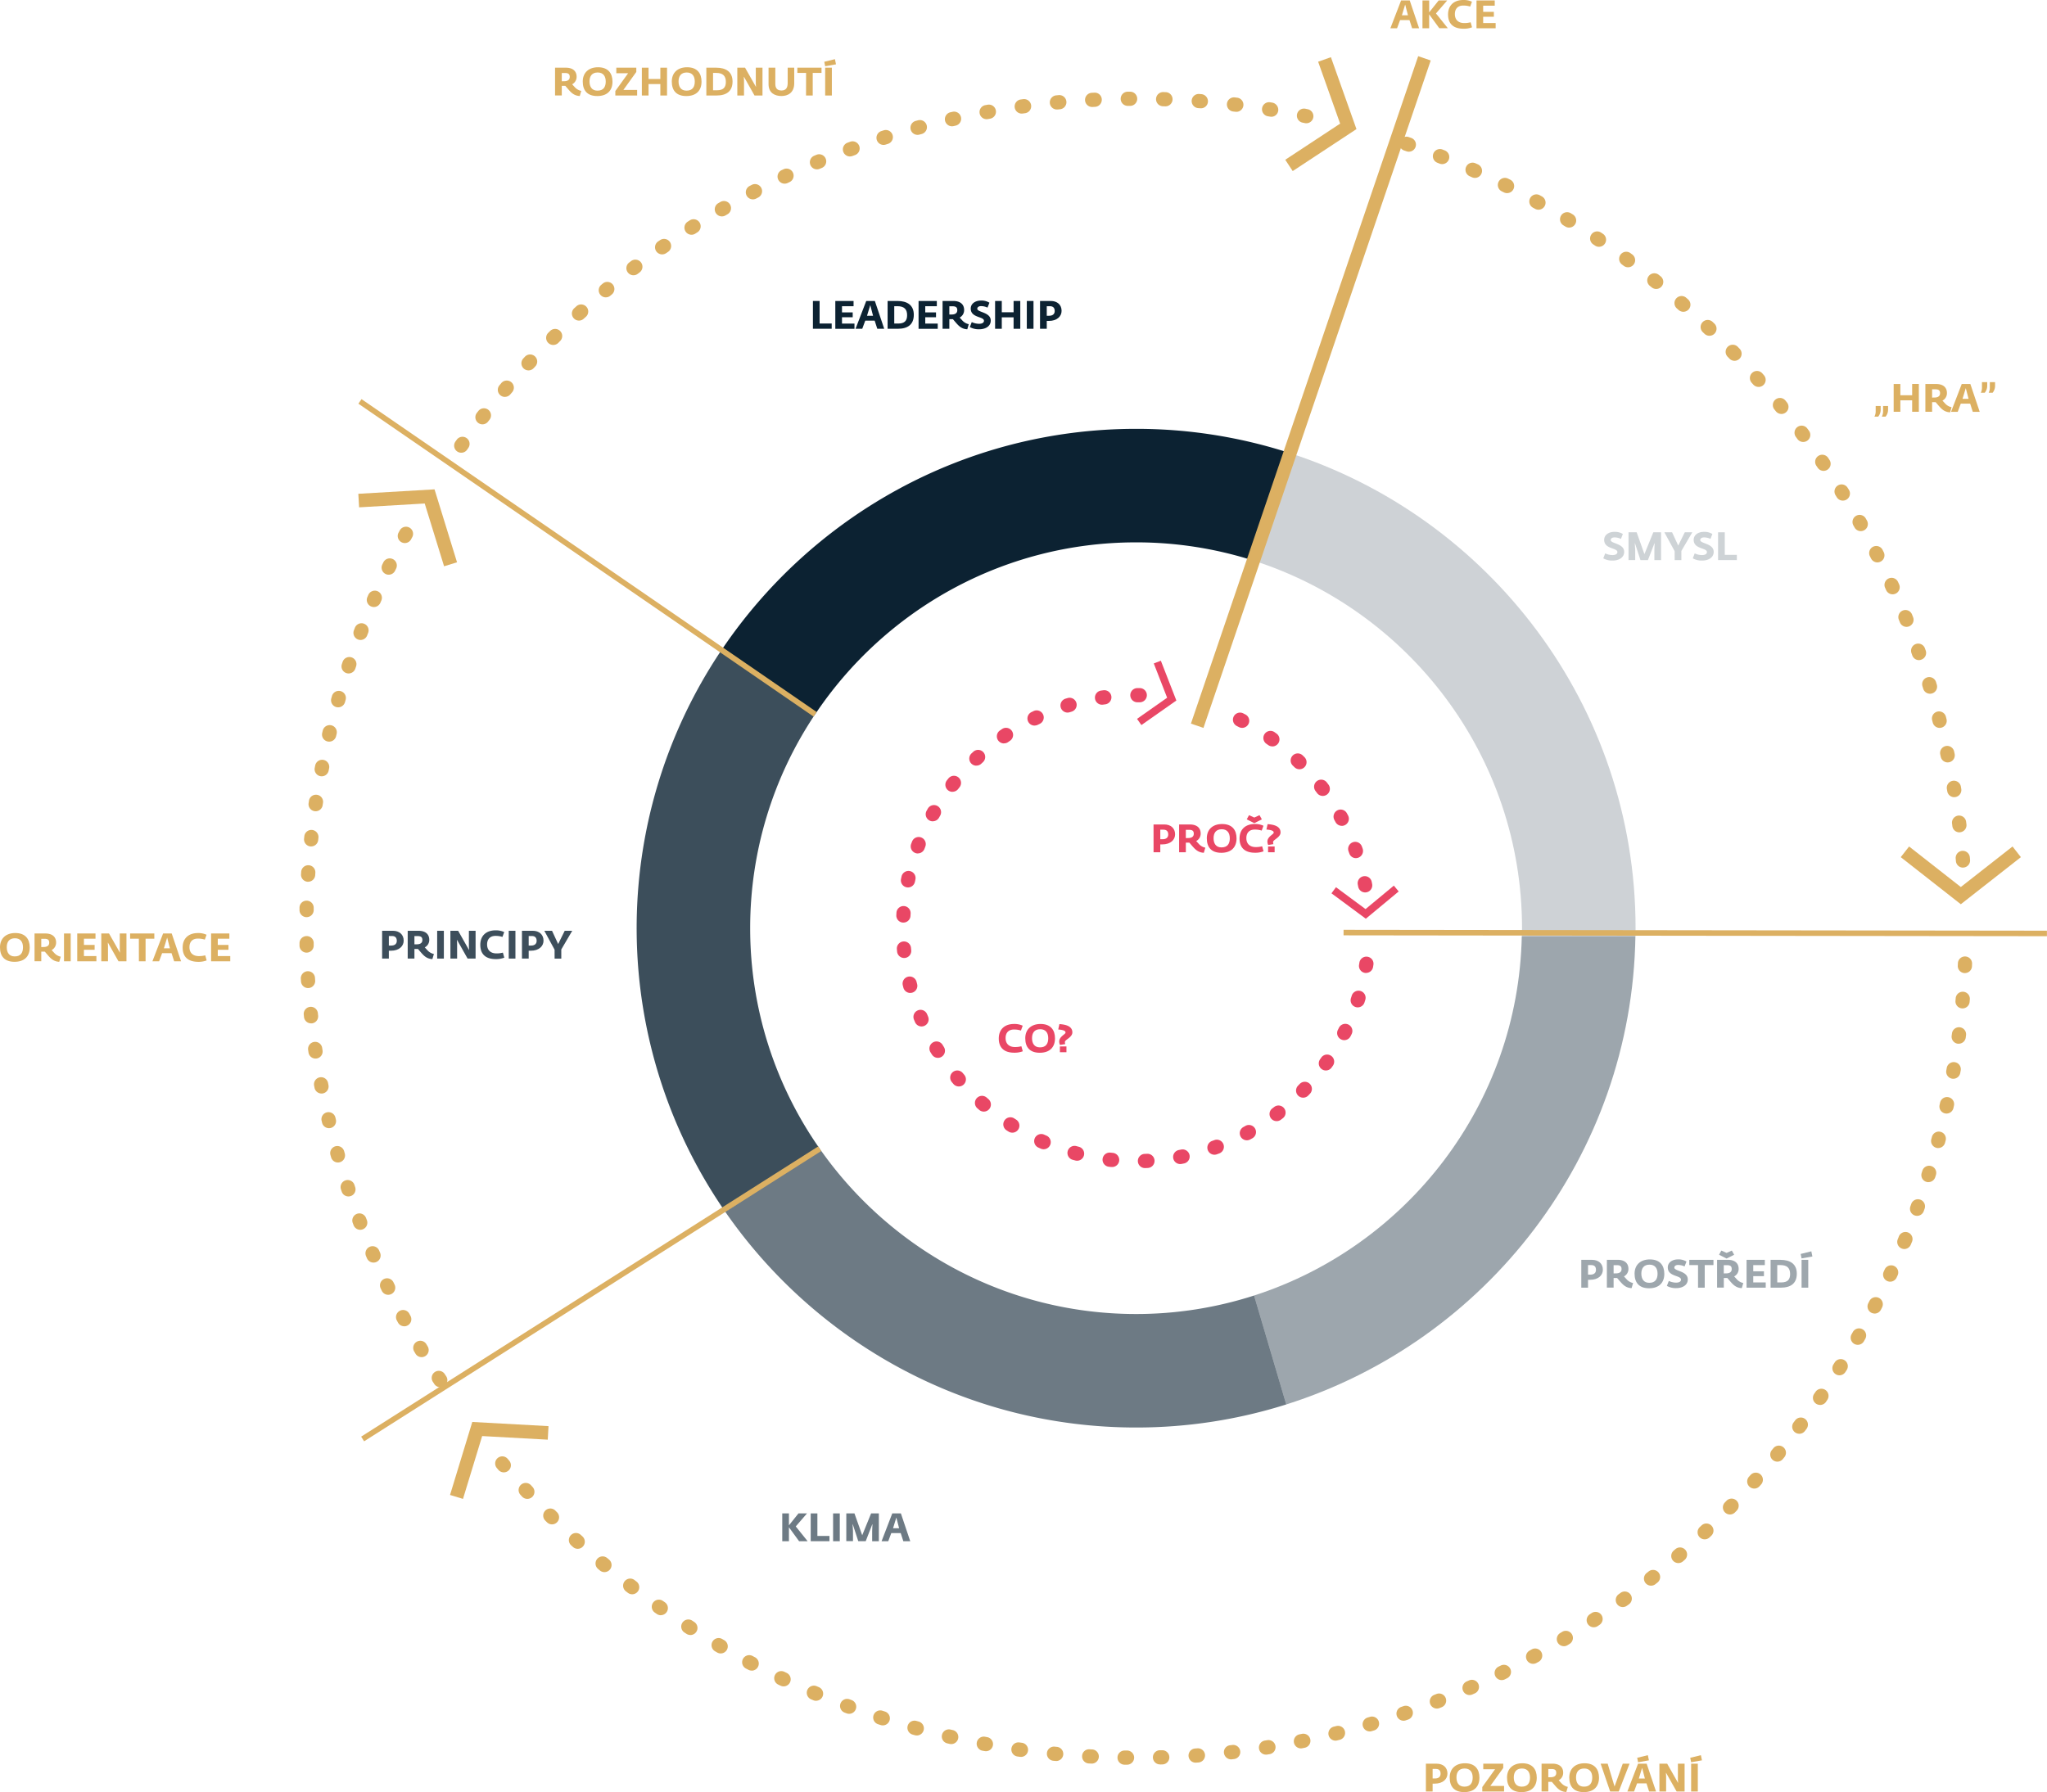<svg id="Vrstva_1" data-name="Vrstva 1" xmlns="http://www.w3.org/2000/svg" viewBox="0 0 1560.73 1366.59"><defs><style>.cls-1,.cls-2,.cls-3,.cls-4,.cls-5{fill:#0c2232;}.cls-1,.cls-8{opacity:0.2;}.cls-11,.cls-3{opacity:0.8;}.cls-10,.cls-4{opacity:0.6;}.cls-5,.cls-9{opacity:0.4;}.cls-6{fill:#e94765;}.cls-7{fill:#dcb062;}</style></defs><title>HoR_cycle_of_strategy</title><path class="cls-1" d="M1051.82,440.48,1025,522.78c119.17,37.63,205.81,149.19,205.81,280.64,0,2.07-.11,4.13-.15,6.19h86.64c0-2.06.08-4.12.08-6.19C1317.34,633.61,1205.61,489.43,1051.82,440.48Z" transform="translate(-70.34 -95.59)"/><path class="cls-2" d="M936.54,509.19A293,293,0,0,1,1025,522.78l26.86-82.3a379.15,379.15,0,0,0-115.28-17.86c-131.59,0-247.8,67.11-316.23,168.89l71.5,48.79C744.63,561.32,834.6,509.19,936.54,509.19Z" transform="translate(-70.34 -95.59)"/><path class="cls-3" d="M642.31,803.42a292.52,292.52,0,0,1,49.5-163.12l-71.5-48.79a380,380,0,0,0,3.14,428.39l71.88-48.3A292.48,292.48,0,0,1,642.31,803.42Z" transform="translate(-70.34 -95.59)"/><path class="cls-4" d="M936.54,1097.65c-99.73,0-188-49.93-241.21-126.05l-71.88,48.3c68.81,99.2,183.48,164.31,313.09,164.31a379.52,379.52,0,0,0,114.5-17.59l-24.52-83.07A292.92,292.92,0,0,1,936.54,1097.65Z" transform="translate(-70.34 -95.59)"/><path class="cls-5" d="M1026.52,1083.55l24.52,83.07c152.31-48.13,263.53-189.62,266.22-357h-86.64C1227.94,937.77,1143,1046,1026.52,1083.55Z" transform="translate(-70.34 -95.59)"/><path class="cls-6" d="M943.41,986.36a5.41,5.41,0,0,1-.21-10.82l1.76-.07a5.41,5.41,0,1,1,.51,10.81l-1.86.08Zm-25.2-.8-.56,0-1.84-.2A5.41,5.41,0,0,1,917,974.58l1.74.18a5.41,5.41,0,0,1-.55,10.8Zm52-2.26a5.41,5.41,0,0,1-1-10.73l1.71-.34a5.41,5.41,0,0,1,2.15,10.61l-1.83.36A6,6,0,0,1,970.25,983.3Zm-78.63-2.54a5.28,5.28,0,0,1-1.36-.17l-1.79-.48a5.41,5.41,0,1,1,2.81-10.44l1.7.45a5.41,5.41,0,0,1-1.36,10.64Zm104.7-4.58a5.41,5.41,0,0,1-1.82-10.5l1.64-.6a5.41,5.41,0,1,1,3.74,10.15l-1.74.64A5.53,5.53,0,0,1,996.32,976.18ZM866.05,972a5.27,5.27,0,0,1-2.14-.45l-1.71-.75a5.41,5.41,0,1,1,4.4-9.88l1.61.7A5.41,5.41,0,0,1,866.05,972ZM1021,965.18a5.41,5.41,0,0,1-2.6-10.15l1.55-.86a5.41,5.41,0,0,1,5.24,9.47l-1.6.88A5.36,5.36,0,0,1,1021,965.18Zm-178.84-5.82a5.45,5.45,0,0,1-2.88-.83l-1.57-1a5.41,5.41,0,0,1,5.85-9.1l1.48.94a5.41,5.41,0,0,1-2.88,10Zm201.54-8.8a5.41,5.41,0,0,1-3.27-9.72l1.4-1.07a5.41,5.41,0,0,1,6.6,8.58l-1.47,1.12A5.35,5.35,0,0,1,1043.68,950.56Zm-223.27-7.27a5.4,5.4,0,0,1-3.53-1.32l-1.42-1.24a5.41,5.41,0,0,1,7.2-8.08l1.29,1.13a5.41,5.41,0,0,1-3.54,9.51Zm243.5-10.62a5.4,5.4,0,0,1-3.87-9.18l1.21-1.26a5.41,5.41,0,0,1,7.83,7.47l-1.29,1.34A5.39,5.39,0,0,1,1063.91,932.67Zm-262.54-8.55a5.4,5.4,0,0,1-4.11-1.89l-1.21-1.43a5.41,5.41,0,1,1,8.32-6.92l1.11,1.31a5.41,5.41,0,0,1-.59,7.63A5.35,5.35,0,0,1,801.37,924.12Zm279.86-12.19a5.34,5.34,0,0,1-3.13-1,5.4,5.4,0,0,1-1.27-7.55l1-1.43a5.41,5.41,0,0,1,8.86,6.2l-1.07,1.51A5.41,5.41,0,0,1,1081.23,911.93Zm-295.79-9.62a5.38,5.38,0,0,1-4.6-2.56l-1-1.58a5.41,5.41,0,1,1,9.25-5.6l.92,1.49a5.41,5.41,0,0,1-4.6,8.25Zm309.78-13.5a5.31,5.31,0,0,1-2.43-.59,5.41,5.41,0,0,1-2.4-7.26l.79-1.58a5.41,5.41,0,1,1,9.7,4.8l-.83,1.65A5.4,5.4,0,0,1,1095.22,888.81ZM773,878.36a5.41,5.41,0,0,1-5-3.3l-.72-1.72a5.41,5.41,0,1,1,10-4.11l.67,1.6a5.4,5.4,0,0,1-2.87,7.09A5.26,5.26,0,0,1,773,878.36Zm332.53-14.55a5.12,5.12,0,0,1-1.67-.27,5.4,5.4,0,0,1-3.48-6.81l.54-1.67a5.41,5.41,0,1,1,10.32,3.23l-.56,1.78A5.42,5.42,0,0,1,1105.53,863.81Zm-341.18-11a5.41,5.41,0,0,1-5.24-4.08l-.45-1.8a5.41,5.41,0,0,1,10.51-2.57l.43,1.7a5.42,5.42,0,0,1-3.92,6.58A5.51,5.51,0,0,1,764.35,852.77Zm347.55-15.23a6.36,6.36,0,0,1-.87-.06,5.41,5.41,0,0,1-4.48-6.2l.28-1.75a5.41,5.41,0,0,1,10.69,1.65l-.29,1.81A5.41,5.41,0,0,1,1111.9,837.54ZM759.71,826.15a5.4,5.4,0,0,1-5.38-4.88l-.17-1.85a5.41,5.41,0,0,1,10.78-.95l.16,1.75a5.42,5.42,0,0,1-4.86,5.91Zm-.57-27h-.29a5.4,5.4,0,0,1-5.11-5.68l.1-1.87a5.41,5.41,0,0,1,10.8.7l-.1,1.74A5.41,5.41,0,0,1,759.14,799.14Zm352.06-23a5.42,5.42,0,0,1-5.31-4.4l-.33-1.74a5.41,5.41,0,0,1,10.61-2.09l.35,1.81a5.4,5.4,0,0,1-4.3,6.32A5,5,0,0,1,1111.2,776.15Zm-348.57-3.79a5.24,5.24,0,0,1-1.11-.12,5.41,5.41,0,0,1-4.19-6.4l.39-1.82a5.41,5.41,0,0,1,10.57,2.32l-.37,1.71A5.41,5.41,0,0,1,762.63,772.36ZM1104.14,750a5.25,5.25,0,0,1-5-3.51l-.6-1.67a5.41,5.41,0,0,1,10.18-3.67l.54,1.5a5.52,5.52,0,0,1-3.25,7A5.64,5.64,0,0,1,1104.14,750Zm-334-3.56a5.31,5.31,0,0,1-1.9-.35,5.41,5.41,0,0,1-3.17-7l.67-1.75a5.41,5.41,0,0,1,10.09,3.91l-.62,1.63A5.42,5.42,0,0,1,770.16,746.39Zm323.23-21.08a5.41,5.41,0,0,1-4.78-2.88l-.82-1.51a5.41,5.41,0,0,1,9.48-5.22l.89,1.65a5.43,5.43,0,0,1-4.77,8Zm-311.82-3.43a5.41,5.41,0,0,1-4.71-8.07l.91-1.61a5.41,5.41,0,0,1,9.39,5.39l-.88,1.54A5.39,5.39,0,0,1,781.57,721.88Zm297.33-19.37a5.39,5.39,0,0,1-4.33-2.16l-1.06-1.41a5.41,5.41,0,1,1,8.61-6.54l1.11,1.46a5.4,5.4,0,0,1-4.33,8.65Zm-282.33-3.12a5.41,5.41,0,0,1-4.26-8.75l1.15-1.45a5.41,5.41,0,0,1,8.46,6.75l-1.09,1.38A5.41,5.41,0,0,1,796.57,699.39Zm264.56-17.22a5.37,5.37,0,0,1-3.81-1.57l-1.24-1.2a5.41,5.41,0,1,1,7.51-7.79l1.35,1.31a5.41,5.41,0,0,1-3.81,9.25Zm-246.34-2.73a5.41,5.41,0,0,1-3.71-9.35l1.39-1.28a5.41,5.41,0,1,1,7.29,8L818.5,678A5.37,5.37,0,0,1,814.79,679.44Zm225.69-14.71a5.35,5.35,0,0,1-3.17-1l-1.42-1a5.41,5.41,0,0,1,6.26-8.83l1.51,1.08a5.41,5.41,0,0,1-3.18,9.79Zm-204.67-2.26a5.42,5.42,0,0,1-3.08-9.87l1.55-1.05a5.41,5.41,0,1,1,6,9l-1.43,1A5.38,5.38,0,0,1,835.81,662.47Zm181.63-11.86a5.4,5.4,0,0,1-2.48-.6l-1.55-.79a5.41,5.41,0,1,1,4.84-9.68l1.68.86a5.41,5.41,0,0,1-2.49,10.21Zm-158.3-1.74a5.41,5.41,0,0,1-2.36-10.28l1.66-.8a5.41,5.41,0,0,1,4.63,9.78l-1.58.76A5.34,5.34,0,0,1,859.14,648.87ZM884.26,639a5.42,5.42,0,0,1-1.58-10.59l1.78-.53a5.41,5.41,0,0,1,3.07,10.37l-1.68.51A5.48,5.48,0,0,1,884.26,639ZM910.62,633a5.41,5.41,0,0,1-.77-10.77l1.83-.25a5.41,5.41,0,0,1,1.46,10.72l-1.74.24A5.22,5.22,0,0,1,910.62,633Zm28.76-1.85h-.08l-1.76,0a5.41,5.41,0,0,1,0-10.82h0l1.85,0a5.41,5.41,0,0,1-.08,10.82Z" transform="translate(-70.34 -95.59)"/><path class="cls-6" d="M949.85,724.32h8.25c4.77,0,8.19,2.78,8.19,7.52,0,4.17-3.42,7.68-9.75,7.68H955v6h-5.13ZM955,735.59h1.74c3.18,0,4.32-1.65,4.32-3.63s-.87-3.65-3.6-3.65H955Z" transform="translate(-70.34 -95.59)"/><path class="cls-6" d="M979.58,741l-2.4-2.79c-.36,0-.75,0-1.14,0h-1.56v7.32h-5.13v-21.2h8.25c4.77,0,8.19,2.19,8.19,6.93a6.37,6.37,0,0,1-3.42,5.72l2.16,2.34a9.06,9.06,0,0,0,4.8,2.7l-1.14,3.9C984.05,745.7,981.8,743.54,979.58,741Zm-3.36-6.33c3,0,4.32-1.26,4.32-3.26s-.87-3-3.6-3h-2.46v6.3Z" transform="translate(-70.34 -95.59)"/><path class="cls-6" d="M990.47,734.87c0-6.69,4.44-10.88,11.67-10.88,7.71,0,11,4.61,11,10.94,0,6.75-4,11-11.61,11S990.47,741.68,990.47,734.87Zm17.52,0c0-4-1.83-6.9-6.12-6.9-4.5,0-6.24,2.94-6.24,6.84s1.71,7,6,7C1006.34,741.86,1008,738.86,1008,734.9Z" transform="translate(-70.34 -95.59)"/><path class="cls-6" d="M1015.43,735.05c0-6.89,4.41-11.06,11.64-11.06a14.76,14.76,0,0,1,6.6,1.32l-1.35,3.69a16.67,16.67,0,0,0-5.19-.78c-3.84-.06-6.51,2.09-6.51,6.53s2.82,6.81,7.11,6.81a17.4,17.4,0,0,0,4.92-.6l1.08,3.84a17.27,17.27,0,0,1-6.54,1.08C1019.42,745.88,1015.43,742,1015.43,735.05Zm11.22-11.72-5.73-2.91,1.74-3.18,4,1.8,4-1.8,1.77,3.18Z" transform="translate(-70.34 -95.59)"/><path class="cls-6" d="M1036.67,737.3c0-3.72,4.8-5.46,4.8-6.74s-1.29-2-5.55-2.38l.9-4.1c4.86.33,9.87,1.56,9.87,6.33,0,3.77-5.67,5.57-5.67,7.25a3.84,3.84,0,0,0,.27,1.65l-4,.66A5.79,5.79,0,0,1,1036.67,737.3Zm.51,3.81h5v4.41h-5Z" transform="translate(-70.34 -95.59)"/><path class="cls-6" d="M831.86,887.54c0-6.9,4.41-11.07,11.64-11.07a14.76,14.76,0,0,1,6.6,1.32l-1.35,3.69a16.67,16.67,0,0,0-5.19-.78c-3.84-.06-6.51,2.1-6.51,6.54s2.82,6.81,7.11,6.81a17.4,17.4,0,0,0,4.92-.6l1.08,3.84a17.27,17.27,0,0,1-6.54,1.08C835.85,898.37,831.86,894.5,831.86,887.54Z" transform="translate(-70.34 -95.59)"/><path class="cls-6" d="M852.05,887.36c0-6.69,4.44-10.89,11.67-10.89,7.71,0,11,4.62,11,10.95,0,6.75-4,11-11.61,11S852.05,894.17,852.05,887.36Zm17.52,0c0-4-1.83-6.9-6.12-6.9-4.5,0-6.24,2.94-6.24,6.84s1.71,7,6,7C867.92,894.35,869.57,891.35,869.57,887.39Z" transform="translate(-70.34 -95.59)"/><path class="cls-6" d="M877.94,889.79c0-3.72,4.8-5.46,4.8-6.75s-1.29-2-5.55-2.37l.9-4.11c4.86.33,9.87,1.56,9.87,6.33,0,3.78-5.67,5.58-5.67,7.26a3.84,3.84,0,0,0,.27,1.65l-4,.66A5.79,5.79,0,0,1,877.94,889.79Zm.51,3.81h5V898h-5Z" transform="translate(-70.34 -95.59)"/><polygon class="cls-6" points="870.25 552.93 866.93 548.2 889.88 532.08 879.7 505.95 885.09 503.86 896.91 534.21 870.25 552.93"/><polygon class="cls-6" points="1015.17 681.24 1018.62 676.59 1041.15 693.27 1062.73 675.37 1066.43 679.82 1041.36 700.62 1015.17 681.24"/><path class="cls-7" d="M929.62,1441.35h-.07l-1.8,0a5.41,5.41,0,0,1,.06-10.82h.07l1.8,0a5.41,5.41,0,0,1-.06,10.82Zm25.24-.22a5.41,5.41,0,0,1-.16-10.82l1.78,0a5.41,5.41,0,0,1,.35,10.81l-1.81.06Zm-52.27-.63h-.29l-1.8-.1a5.4,5.4,0,0,1-5.11-5.69,5.3,5.3,0,0,1,5.69-5.11l1.8.09a5.41,5.41,0,0,1-.29,10.82Zm79.27-.71a5.41,5.41,0,0,1-.38-10.8l1.78-.13a5.41,5.41,0,1,1,.8,10.79l-1.81.13Zm-106.23-1.29-.51,0-1.81-.17a5.41,5.41,0,0,1,1-10.77l1.78.17a5.41,5.41,0,0,1-.5,10.8Zm133.43-1.22a5.52,5.52,0,0,1-5.5-4.77,5.29,5.29,0,0,1,4.61-6l1.77-.21a5.41,5.41,0,0,1,1.28,10.75l-1.53.17A4.44,4.44,0,0,1,1009.06,1437.28Zm-160.29-1.93a4.73,4.73,0,0,1-.75,0l-1.8-.25a5.41,5.41,0,1,1,1.52-10.71l1.77.24a5.41,5.41,0,0,1-.74,10.77Zm186.81-1.67a5.41,5.41,0,0,1-.84-10.75l1.76-.28a5.41,5.41,0,1,1,1.72,10.68l-1.79.29A6.18,6.18,0,0,1,1035.58,1433.68Zm-213.5-2.62a5.41,5.41,0,0,1-1-.09l-1.79-.32a5.42,5.42,0,0,1,2-10.65l1.75.33a5.41,5.41,0,0,1-.95,10.73Zm240.12-2.15a5.41,5.41,0,0,1-1.07-10.71l1.76-.36a5.41,5.41,0,1,1,2.16,10.6l-1.77.36A5,5,0,0,1,1062.2,1428.91Zm-266.62-3.28a5.62,5.62,0,0,1-1.21-.14l-1.75-.4a5.41,5.41,0,1,1,2.41-10.55l1.75.4a5.41,5.41,0,0,1-1.2,10.69Zm293-2.63a5.41,5.41,0,0,1-1.3-10.66l1.74-.43a5.41,5.41,0,1,1,2.63,10.49l-1.76.44A5.4,5.4,0,0,1,1088.58,1423Zm-319.23-3.94a5.46,5.46,0,0,1-1.43-.19l-1.75-.48a5.41,5.41,0,1,1,2.88-10.43l1.72.47a5.41,5.41,0,0,1-1.42,10.63Zm345.34-3.1a5.41,5.41,0,0,1-1.54-10.6l1.74-.51a5.41,5.41,0,0,1,3.07,10.38l-1.72.5A5.25,5.25,0,0,1,1114.69,1416Zm-371.27-4.59a5.26,5.26,0,0,1-1.65-.26l-1.73-.56a5.41,5.41,0,1,1,3.32-10.29l1.72.55a5.41,5.41,0,0,1-1.66,10.56Zm397.06-3.57a5.41,5.41,0,0,1-1.75-10.53l1.69-.58a5.41,5.41,0,0,1,3.53,10.23l-1.71.59A5.45,5.45,0,0,1,1140.48,1407.8Zm-422.7-5.26a5.6,5.6,0,0,1-1.88-.33l-1.7-.64a5.41,5.41,0,0,1,3.76-10.14l1.69.63a5.41,5.41,0,0,1-1.87,10.48Zm448.1-4a5.42,5.42,0,0,1-2-10.46l1.67-.65a5.41,5.41,0,1,1,4,10.07l-1.69.67A5.5,5.5,0,0,1,1165.88,1398.54Zm-473.33-5.92a5.34,5.34,0,0,1-2.09-.42l-1.68-.71a5.41,5.41,0,1,1,4.21-10l1.64.69a5.41,5.41,0,0,1-2.08,10.4Zm498.26-4.4a5.41,5.41,0,0,1-2.18-10.37l1.62-.71a5.41,5.41,0,1,1,4.4,9.88l-1.67.74A5.36,5.36,0,0,1,1190.81,1388.22Zm-523-6.6a5.42,5.42,0,0,1-2.31-.51l-1.64-.78a5.41,5.41,0,1,1,4.62-9.78l1.63.77a5.41,5.41,0,0,1-2.3,10.3Zm547.5-4.79a5.41,5.41,0,0,1-2.41-10.26l1.6-.79a5.41,5.41,0,1,1,4.81,9.69l-1.6.8A5.41,5.41,0,0,1,1215.28,1376.83Zm-571.77-7.25A5.4,5.4,0,0,1,641,1369l-1.6-.84a5.41,5.41,0,1,1,5-9.57l1.59.83a5.42,5.42,0,0,1-2.52,10.21Zm595.71-5.16a5.41,5.41,0,0,1-2.61-10.15l1.57-.87a5.41,5.41,0,0,1,5.22,9.48l-1.57.86A5.35,5.35,0,0,1,1239.22,1364.42Zm-619.43-7.92a5.35,5.35,0,0,1-2.71-.74l-1.57-.91a5.41,5.41,0,1,1,5.45-9.35l1.55.91a5.41,5.41,0,0,1-2.72,10.09Zm642.85-5.53a5.41,5.41,0,0,1-2.82-10l1.53-.93a5.41,5.41,0,1,1,5.64,9.24l-1.55.94A5.42,5.42,0,0,1,1262.64,1351Zm-666-8.55a5.35,5.35,0,0,1-2.91-.85l-1.53-1a5.41,5.41,0,1,1,5.85-9.11l1.51,1a5.41,5.41,0,0,1-2.92,10Zm688.8-5.88a5.41,5.41,0,0,1-3-9.9l1.52-1a5.41,5.41,0,0,1,6,9l-1.48,1A5.41,5.41,0,0,1,1285.46,1336.54Zm-711.3-9.17a5.39,5.39,0,0,1-3.1-1l-1.5-1.05a5.41,5.41,0,1,1,6.24-8.84l1.46,1a5.41,5.41,0,0,1-3.1,9.84Zm733.5-6.22a5.41,5.41,0,0,1-3.21-9.77l1.47-1.08a5.41,5.41,0,1,1,6.37,8.75l-1.44,1A5.35,5.35,0,0,1,1307.66,1321.15Zm-755.34-9.77a5.36,5.36,0,0,1-3.29-1.12l-1.43-1.1a5.41,5.41,0,1,1,6.59-8.58l1.43,1.1a5.41,5.41,0,0,1-3.3,9.7Zm776.86-6.56a5.41,5.41,0,0,1-3.36-9.66l1.4-1.1a5.41,5.41,0,1,1,6.74,8.46l-1.43,1.13A5.34,5.34,0,0,1,1329.18,1304.82Zm-798-10.34a5.41,5.41,0,0,1-3.47-1.26l-1.4-1.18a5.41,5.41,0,1,1,7-8.27l1.37,1.14a5.42,5.42,0,0,1-3.47,9.57Zm818.8-6.9a5.41,5.41,0,0,1-3.56-9.49l1.37-1.18a5.41,5.41,0,0,1,7.09,8.17l-1.35,1.17A5.43,5.43,0,0,1,1350,1287.58ZM510.81,1276.7a5.38,5.38,0,0,1-3.64-1.42l-1.33-1.21a5.41,5.41,0,0,1,7.29-8l1.33,1.22a5.41,5.41,0,0,1-3.65,9.41Zm859.25-7.22a5.42,5.42,0,0,1-3.7-9.37l1.29-1.21a5.41,5.41,0,0,1,7.45,7.85l-1.34,1.27A5.42,5.42,0,0,1,1370.06,1269.48Zm-878.85-11.41a5.41,5.41,0,0,1-3.81-1.57l-1.29-1.28a5.41,5.41,0,0,1,7.64-7.67l1.27,1.27a5.41,5.41,0,0,1-3.81,9.25Zm898.14-7.54a5.42,5.42,0,0,1-3.87-9.19l1.25-1.29a5.41,5.41,0,0,1,7.76,7.54l-1.26,1.3A5.4,5.4,0,0,1,1389.35,1250.53Zm-916.93-11.9a5.38,5.38,0,0,1-4-1.73l-1.24-1.34a5.41,5.41,0,1,1,8-7.33l1.21,1.31a5.41,5.41,0,0,1-4,9.09Zm935.4-7.86a5.42,5.42,0,0,1-4-9l1.19-1.33a5.41,5.41,0,1,1,8.07,7.21l-1.21,1.35A5.41,5.41,0,0,1,1407.82,1230.77Zm-953.35-12.36a5.45,5.45,0,0,1-4.13-1.9l-1.17-1.39a5.41,5.41,0,0,1,8.26-7l1.16,1.37a5.41,5.41,0,0,1-4.12,8.91Zm971-8.17a5.4,5.4,0,0,1-4.16-8.85l1.12-1.38a5.41,5.41,0,0,1,8.38,6.85l-1.16,1.41A5.4,5.4,0,0,1,1425.44,1210.24Zm16.73-21.27a5.4,5.4,0,0,1-4.31-8.66l1.07-1.43a5.41,5.41,0,1,1,8.66,6.48l-1.09,1.46A5.42,5.42,0,0,1,1442.17,1189Zm15.82-22a5.4,5.4,0,0,1-4.45-8.48l1-1.46a5.41,5.41,0,0,1,9,6.09l-1,1.52A5.4,5.4,0,0,1,1458,1167ZM406,1153.48a5.4,5.4,0,0,1-4.53-2.45l-1-1.53a5.41,5.41,0,1,1,9.08-5.87l1,1.49a5.4,5.4,0,0,1-4.53,8.36Zm1066.83-9.09a5.42,5.42,0,0,1-4.58-8.29l.94-1.5a5.41,5.41,0,0,1,9.2,5.7l-1,1.56A5.43,5.43,0,0,1,1472.86,1144.39ZM391.79,1130.54a5.41,5.41,0,0,1-4.67-2.65l-.91-1.56a5.41,5.41,0,1,1,9.32-5.49l.91,1.54a5.41,5.41,0,0,1-4.65,8.16Zm1095-9.39a5.42,5.42,0,0,1-4.69-8.11l.87-1.53a5.41,5.41,0,1,1,9.42,5.31l-.91,1.61A5.41,5.41,0,0,1,1486.75,1121.15ZM378.54,1107a5.41,5.41,0,0,1-4.77-2.85l-.86-1.6a5.41,5.41,0,0,1,9.55-5.09l.84,1.57a5.41,5.41,0,0,1-4.76,8Zm1121.09-9.71a5.41,5.41,0,0,1-4.81-7.88l.82-1.6a5.41,5.41,0,1,1,9.63,4.93l-.82,1.61A5.41,5.41,0,0,1,1499.63,1097.32ZM366.31,1083a5.41,5.41,0,0,1-4.87-3.06l-.79-1.65a5.41,5.41,0,1,1,9.76-4.66l.77,1.6a5.41,5.41,0,0,1-2.52,7.22A5.32,5.32,0,0,1,366.31,1083Zm1145.18-10a5.43,5.43,0,0,1-4.91-7.69l.74-1.62a5.41,5.41,0,0,1,9.85,4.5l-.77,1.67A5.42,5.42,0,0,1,1511.49,1073ZM355.13,1058.43a5.42,5.42,0,0,1-5-3.28l-.71-1.67a5.41,5.41,0,0,1,10-4.23l.7,1.63a5.42,5.42,0,0,1-2.84,7.11A5.56,5.56,0,0,1,355.13,1058.43Zm1167.15-10.33a5.36,5.36,0,0,1-2-.41,5.41,5.41,0,0,1-3-7.06l.67-1.64a5.41,5.41,0,1,1,10,4l-.7,1.7A5.42,5.42,0,0,1,1522.28,1048.1ZM345,1033.43a5.42,5.42,0,0,1-5.06-3.49l-.64-1.69a5.41,5.41,0,1,1,10.12-3.83l.64,1.68a5.41,5.41,0,0,1-5.06,7.33Zm1187-10.64a5.64,5.64,0,0,1-1.83-.32,5.41,5.41,0,0,1-3.25-6.93l.59-1.67a5.41,5.41,0,1,1,10.2,3.6l-.62,1.74A5.41,5.41,0,0,1,1532,1022.79ZM336,1008a5.41,5.41,0,0,1-5.13-3.71l-.57-1.72a5.41,5.41,0,0,1,10.28-3.38l.56,1.71a5.41,5.41,0,0,1-3.44,6.83A5.25,5.25,0,0,1,336,1008Zm1204.67-10.88a5.41,5.41,0,0,1-5.16-7l.53-1.72a5.41,5.41,0,0,1,10.34,3.21l-.55,1.74A5.41,5.41,0,0,1,1540.62,997.07ZM328,982.11a5.41,5.41,0,0,1-5.2-3.94l-.5-1.74a5.41,5.41,0,1,1,10.42-2.94l.49,1.73a5.43,5.43,0,0,1-5.21,6.89Zm1220.11-11a5.48,5.48,0,0,1-1.43-.2,5.41,5.41,0,0,1-3.8-6.64l.45-1.68a5.41,5.41,0,1,1,10.47,2.73l-.48,1.8A5.41,5.41,0,0,1,1548.11,971.08ZM321.17,955.94a5.41,5.41,0,0,1-5.26-4.16l-.42-1.77A5.41,5.41,0,0,1,326,947.54l.42,1.74a5.42,5.42,0,0,1-4,6.52A6,6,0,0,1,321.17,955.94Zm1233.29-11.15a5.27,5.27,0,0,1-1.18-.13,5.4,5.4,0,0,1-4.1-6.46l.37-1.72a5.41,5.41,0,0,1,10.58,2.28l-.39,1.79A5.42,5.42,0,0,1,1554.46,944.79Zm-1239-15.28a5.42,5.42,0,0,1-5.31-4.38l-.34-1.79a5.41,5.41,0,0,1,10.63-2l.34,1.76a5.42,5.42,0,0,1-4.29,6.34A5.14,5.14,0,0,1,315.47,929.51Zm1244.21-11.25a5.2,5.2,0,0,1-1-.09,5.41,5.41,0,0,1-4.38-6.27l.31-1.75a5.41,5.41,0,1,1,10.66,1.84l-.32,1.8A5.4,5.4,0,0,1,1559.68,918.26ZM310.91,902.85a5.41,5.41,0,0,1-5.35-4.61l-.26-1.79a5.41,5.41,0,1,1,10.7-1.58l.27,1.78a5.42,5.42,0,0,1-4.56,6.15A7.31,7.31,0,0,1,310.91,902.85Zm1252.84-11.33a5.58,5.58,0,0,1-.7,0,5.42,5.42,0,0,1-4.67-6.06l.24-1.79a5.4,5.4,0,1,1,10.72,1.39l-.23,1.79A5.4,5.4,0,0,1,1563.75,891.52ZM307.5,876a5.42,5.42,0,0,1-5.38-4.84l-.18-1.79a5.41,5.41,0,0,1,10.76-1.14l.18,1.79a5.4,5.4,0,0,1-4.8,6Zm1259.18-11.42-.47,0a5.38,5.38,0,0,1-4.92-5.83l.15-1.77a5.41,5.41,0,1,1,10.78.89l-.15,1.75A5.44,5.44,0,0,1,1566.68,864.61ZM305.23,849.09a5.41,5.41,0,0,1-5.39-5.08l-.11-1.8a5.41,5.41,0,1,1,10.79-.67l.12,1.8a5.42,5.42,0,0,1-5.07,5.74Zm1263.23-11.43h-.29a5.4,5.4,0,0,1-5.12-5.68l.08-1.74a5.41,5.41,0,1,1,10.81.44l-.08,1.87A5.41,5.41,0,0,1,1568.46,837.66ZM304.11,822.07a5.41,5.41,0,0,1-5.41-5.3l0-1.82a5.4,5.4,0,0,1,5.31-5.5,5.31,5.31,0,0,1,5.51,5.31l0,1.79a5.41,5.41,0,0,1-5.3,5.51Zm0-27.05H304a5.41,5.41,0,0,1-5.3-5.52l0-1.77a5.41,5.41,0,1,1,10.82.21l0,1.79A5.4,5.4,0,0,1,304.12,795Zm1.16-27h-.36a5.42,5.42,0,0,1-5.05-5.75l.12-1.8a5.41,5.41,0,0,1,10.8.7l-.12,1.8A5.4,5.4,0,0,1,305.28,768ZM1567,757.23a5.41,5.41,0,0,1-5.38-5l-.15-1.8a5.41,5.41,0,1,1,10.78-.88l.15,1.79a5.41,5.41,0,0,1-5,5.84ZM307.57,741.07a5.63,5.63,0,0,1-.58,0,5.42,5.42,0,0,1-4.81-5.95l.19-1.79a5.41,5.41,0,1,1,10.76,1.14l-.19,1.79A5.4,5.4,0,0,1,307.57,741.07Zm1256.7-10.74a5.4,5.4,0,0,1-5.36-4.74l-.22-1.79a5.41,5.41,0,1,1,10.73-1.34l.23,1.79a5.41,5.41,0,0,1-4.71,6A5,5,0,0,1,1564.27,730.33ZM311,714.25a5.66,5.66,0,0,1-.82-.06,5.42,5.42,0,0,1-4.54-6.16l.27-1.79a5.41,5.41,0,0,1,10.7,1.62l-.27,1.78A5.42,5.42,0,0,1,311,714.25Zm1249.33-10.74a5.33,5.33,0,0,1-5.29-4.46l-.3-1.75a5.41,5.41,0,0,1,10.67-1.84l.28,1.68a5.47,5.47,0,0,1-4.44,6.29A5.72,5.72,0,0,1,1560.34,703.51ZM315.59,687.6a6.1,6.1,0,0,1-1-.1,5.42,5.42,0,0,1-4.28-6.35l.34-1.77a5.41,5.41,0,0,1,10.63,2.06l-.35,1.77A5.41,5.41,0,0,1,315.59,687.6ZM1555.34,677a5.41,5.41,0,0,1-5.28-4.31l-.38-1.73a5.41,5.41,0,0,1,10.58-2.28l.38,1.79a5.41,5.41,0,0,1-4.18,6.41A5.33,5.33,0,0,1,1555.34,677Zm-1234-15.84A5.42,5.42,0,0,1,316,654.5l.43-1.77A5.41,5.41,0,1,1,327,655.27l-.41,1.74A5.42,5.42,0,0,1,321.31,661.17Zm1227.86-10.49a5.41,5.41,0,0,1-5.24-4.08l-.44-1.71a5.41,5.41,0,1,1,10.47-2.73l.46,1.78a5.41,5.41,0,0,1-3.92,6.57A5.11,5.11,0,0,1,1549.17,650.68ZM328.16,635a5.47,5.47,0,0,1-1.49-.21,5.4,5.4,0,0,1-3.71-6.69l.49-1.74a5.41,5.41,0,0,1,10.4,3l-.49,1.74A5.42,5.42,0,0,1,328.16,635Zm1213.7-10.37a5.41,5.41,0,0,1-5.18-3.86l-.51-1.69a5.41,5.41,0,1,1,10.34-3.17l.54,1.76a5.4,5.4,0,0,1-3.63,6.73A5.27,5.27,0,0,1,1541.86,624.64ZM336.13,609.17a5.41,5.41,0,0,1-5.13-7.12l.57-1.71a5.41,5.41,0,0,1,10.27,3.41l-.58,1.72A5.41,5.41,0,0,1,336.13,609.17ZM1533.45,599a5.41,5.41,0,0,1-5.11-3.64l-.59-1.67A5.41,5.41,0,1,1,1538,590l.61,1.73a5.4,5.4,0,0,1-3.33,6.88A5.3,5.3,0,0,1,1533.45,599ZM345.24,583.63a5.49,5.49,0,0,1-1.93-.36,5.42,5.42,0,0,1-3.13-7l.66-1.71a5.41,5.41,0,1,1,10.09,3.88l-.64,1.68A5.4,5.4,0,0,1,345.24,583.63Zm1178.7-10a5.41,5.41,0,0,1-5-3.41l-.66-1.64a5.41,5.41,0,1,1,10-4.06l.68,1.7a5.41,5.41,0,0,1-5,7.41ZM355.43,558.51a5.43,5.43,0,0,1-5-7.57l.72-1.65a5.41,5.41,0,1,1,9.93,4.3l-.72,1.66A5.4,5.4,0,0,1,355.43,558.51Zm1157.94-9.7a5.42,5.42,0,0,1-4.94-3.18l-.73-1.63a5.41,5.41,0,1,1,9.85-4.47l.75,1.65a5.41,5.41,0,0,1-2.71,7.15A5.32,5.32,0,0,1,1513.37,548.81ZM366.7,533.86a5.34,5.34,0,0,1-2.35-.54,5.42,5.42,0,0,1-2.52-7.23l.8-1.64a5.41,5.41,0,0,1,9.73,4.74l-.79,1.62A5.4,5.4,0,0,1,366.7,533.86Zm1135.05-9.39a5.42,5.42,0,0,1-4.85-3l-.79-1.56a5.41,5.41,0,1,1,9.64-4.91l.83,1.65a5.39,5.39,0,0,1-2.43,7.25A5.29,5.29,0,0,1,1501.75,524.47ZM379,509.73a5.42,5.42,0,0,1-4.76-8l.87-1.6a5.41,5.41,0,1,1,9.51,5.16l-.85,1.57A5.4,5.4,0,0,1,379,509.73Zm1110.07-9.1a5.41,5.41,0,0,1-4.72-2.77l-.88-1.56a5.41,5.41,0,0,1,9.44-5.29l.88,1.57a5.4,5.4,0,0,1-4.72,8.05Zm-13.67-23.28a5.4,5.4,0,0,1-4.63-2.6l-.91-1.48a5.41,5.41,0,0,1,9.19-5.72l1,1.59a5.4,5.4,0,0,1-4.62,8.21Zm-14.66-22.68a5.4,5.4,0,0,1-4.49-2.38l-1-1.46a5.41,5.41,0,1,1,8.93-6.11l1,1.52a5.4,5.4,0,0,1-4.48,8.43ZM422,440.84a5.41,5.41,0,0,1-4.39-8.56l1.06-1.48a5.41,5.41,0,0,1,8.77,6.33l-1,1.45A5.37,5.37,0,0,1,422,440.84Zm1023.17-8.21a5.4,5.4,0,0,1-4.38-2.23l-1-1.39a5.41,5.41,0,1,1,8.66-6.47l1.11,1.5a5.4,5.4,0,0,1-4.37,8.59ZM438.19,419.19a5.42,5.42,0,0,1-4.26-8.75l1.12-1.43a5.41,5.41,0,1,1,8.51,6.69l-1.11,1.41A5.42,5.42,0,0,1,438.19,419.19Zm990.4-7.92a5.38,5.38,0,0,1-4.21-2l-1.12-1.37a5.41,5.41,0,0,1,8.38-6.85l1.15,1.43a5.42,5.42,0,0,1-4.2,8.81Zm-973.27-13a5.4,5.4,0,0,1-4.12-8.92l1.18-1.38a5.41,5.41,0,1,1,8.22,7l-1.17,1.37A5.4,5.4,0,0,1,455.32,398.24Zm955.83-7.62a5.42,5.42,0,0,1-4.08-1.85l-1.17-1.32a5.41,5.41,0,1,1,8.1-7.18l1.21,1.38a5.41,5.41,0,0,1-4.06,9ZM473.32,378.05a5.42,5.42,0,0,1-4-9.09l1.25-1.34a5.41,5.41,0,0,1,7.9,7.4l-1.21,1.3A5.41,5.41,0,0,1,473.32,378.05Zm919.51-7.32a5.38,5.38,0,0,1-3.9-1.67l-1.24-1.29a5.41,5.41,0,1,1,7.79-7.5l1.26,1.3a5.42,5.42,0,0,1-3.91,9.16ZM492.16,358.65a5.41,5.41,0,0,1-3.81-9.26l1.3-1.27a5.41,5.41,0,1,1,7.58,7.71L496,357.09A5.41,5.41,0,0,1,492.16,358.65Zm881.53-7a5.38,5.38,0,0,1-3.74-1.51l-1.28-1.22a5.41,5.41,0,0,1,7.44-7.86l1.33,1.27a5.41,5.41,0,0,1-3.75,9.32ZM511.8,340.07a5.41,5.41,0,0,1-3.64-9.42l1.35-1.22a5.41,5.41,0,1,1,7.24,8l-1.32,1.2A5.4,5.4,0,0,1,511.8,340.07Zm842-6.72a5.44,5.44,0,0,1-3.56-1.33l-1.35-1.19a5.41,5.41,0,1,1,7.11-8.16l1.36,1.19a5.41,5.41,0,0,1-3.56,9.49Zm-821.55-11a5.41,5.41,0,0,1-3.47-9.57l1.41-1.17A5.41,5.41,0,0,1,537,320l-1.37,1.14A5.37,5.37,0,0,1,532.21,322.34Zm800.85-6.41a5.38,5.38,0,0,1-3.38-1.18l-1.41-1.13a5.41,5.41,0,0,1,6.76-8.45l1.4,1.12a5.41,5.41,0,0,1-3.37,9.64ZM553.34,305.5a5.41,5.41,0,0,1-3.29-9.71l1.45-1.1a5.41,5.41,0,0,1,6.54,8.62l-1.42,1.08A5.37,5.37,0,0,1,553.34,305.5Zm758.28-6.09a5.35,5.35,0,0,1-3.21-1.06L1307,297.3a5.41,5.41,0,0,1,6.39-8.73l1.48,1.09a5.41,5.41,0,0,1-3.23,9.75Zm-736.45-9.83a5.41,5.41,0,0,1-3.1-9.84l1.49-1a5.41,5.41,0,0,1,6.17,8.89l-1.46,1A5.48,5.48,0,0,1,575.17,289.58Zm714.33-5.77a5.36,5.36,0,0,1-3-.91l-1.5-1a5.41,5.41,0,0,1,6-9l1.5,1a5.41,5.41,0,0,1-3,9.9Zm-691.85-9.2a5.41,5.41,0,0,1-2.92-10l1.54-1a5.41,5.41,0,1,1,5.78,9.15l-1.5.95A5.34,5.34,0,0,1,597.65,274.61Zm669.08-5.44a5.38,5.38,0,0,1-2.82-.79l-1.54-.94a5.41,5.41,0,0,1,5.64-9.24l1.55.95a5.41,5.41,0,0,1-2.83,10Zm-646-8.56a5.41,5.41,0,0,1-2.71-10.1l1.57-.9A5.41,5.41,0,1,1,625,259l-1.54.89A5.39,5.39,0,0,1,620.74,260.61Zm622.61-5.09a5.44,5.44,0,0,1-2.63-.69l-1.56-.86a5.41,5.41,0,1,1,5.22-9.48l1.6.89a5.41,5.41,0,0,1-2.63,10.14Zm-598.95-7.9a5.41,5.41,0,0,1-2.5-10.21l1.59-.83a5.41,5.41,0,1,1,5,9.6l-1.59.83A5.45,5.45,0,0,1,644.4,247.62Zm575-4.75a5.36,5.36,0,0,1-2.41-.57l-1.62-.8a5.41,5.41,0,1,1,4.82-9.69l1.62.8a5.41,5.41,0,0,1-2.41,10.26Zm-550.82-7.21a5.42,5.42,0,0,1-2.29-10.32l1.64-.76a5.41,5.41,0,0,1,4.55,9.81l-1.61.76A5.48,5.48,0,0,1,668.58,235.66Zm526.33-4.4a5.49,5.49,0,0,1-2.19-.46l-1.66-.75a5.41,5.41,0,1,1,4.4-9.88l1.64.73a5.41,5.41,0,0,1-2.19,10.36Zm-501.67-6.52a5.41,5.41,0,0,1-2.09-10.4l1.68-.7a5.41,5.41,0,0,1,4.14,10l-1.64.68A5.31,5.31,0,0,1,693.24,224.74Zm476.7-4a5.51,5.51,0,0,1-2-.37l-1.69-.67a5.41,5.41,0,1,1,4-10.06l1.68.66a5.41,5.41,0,0,1-2,10.44Zm-451.53-5.83a5.41,5.41,0,0,1-1.87-10.49l1.71-.62A5.41,5.41,0,1,1,722,213.93l-1.68.61A5.36,5.36,0,0,1,718.41,214.88Zm426.12-3.63a5.27,5.27,0,0,1-1.77-.3l-1.71-.59a5.41,5.41,0,1,1,3.54-10.22l1.71.59a5.41,5.41,0,0,1-1.77,10.52ZM744,206.1a5.41,5.41,0,0,1-1.65-10.56l1.74-.56a5.41,5.41,0,0,1,3.26,10.32l-1.7.54A5.31,5.31,0,0,1,744,206.1Zm25.93-7.67a5.41,5.41,0,0,1-1.43-10.63l1.77-.47a5.41,5.41,0,0,1,2.81,10.45l-1.72.46A5.46,5.46,0,0,1,769.92,198.43Zm26.24-6.54A5.41,5.41,0,0,1,795,181.2l1.77-.39a5.41,5.41,0,0,1,2.37,10.55l-1.76.4A5.42,5.42,0,0,1,796.16,191.89Zm270.17-2.3a5.15,5.15,0,0,1-1.1-.12l-1.77-.36a5.41,5.41,0,1,1,2.19-10.6l1.76.37a5.41,5.41,0,0,1-1.08,10.71Zm-243.68-3.1a5.41,5.41,0,0,1-1-10.74l1.79-.32a5.41,5.41,0,0,1,1.9,10.65l-1.76.32A5.39,5.39,0,0,1,822.65,186.49Zm217.08-1.86a5.07,5.07,0,0,1-.86-.07l-1.77-.28a5.41,5.41,0,1,1,1.71-10.69l1.45.24a5.56,5.56,0,0,1,4.64,6.23A5.28,5.28,0,0,1,1039.73,184.63Zm-190.38-2.41a5.41,5.41,0,0,1-.74-10.77l1.81-.25a5.41,5.41,0,1,1,1.45,10.73l-1.76.24A6.61,6.61,0,0,1,849.35,182.22ZM1013,180.83a4.87,4.87,0,0,1-.66,0l-1.77-.21a5.41,5.41,0,0,1,1.26-10.75l1.81.22a5.41,5.41,0,0,1-.64,10.78ZM876.21,179.1a5.41,5.41,0,0,1-.5-10.8l1.81-.17a5.41,5.41,0,0,1,1,10.78l-1.78.17Zm109.85-.93-.41,0-1.79-.13a5.41,5.41,0,0,1,.79-10.79l1.58.12a5.5,5.5,0,0,1,5.1,5.81A5.32,5.32,0,0,1,986.06,178.17Zm-82.88-1a5.41,5.41,0,0,1-.28-10.82l1.82-.09a5.32,5.32,0,0,1,5.67,5.13,5.41,5.41,0,0,1-5.14,5.68l-1.78.09Zm55.89-.48h-.2l-1.78-.06a5.41,5.41,0,0,1,.16-10.82h.18l1.82.06a5.41,5.41,0,0,1-.18,10.81Zm-28.86-.36a5.41,5.41,0,0,1,0-10.82H932a5.41,5.41,0,0,1,0,10.82h-1.85Z" transform="translate(-70.34 -95.59)"/><rect class="cls-7" x="314.66" y="1080.17" width="412.84" height="4.21" transform="translate(-569.36 352.46) rotate(-32.42)"/><rect class="cls-7" x="1360.82" y="539" width="4.21" height="536.28" transform="translate(483.73 2073.45) rotate(-89.93)"/><rect class="cls-7" x="800.88" y="389.45" width="537.67" height="10.1" transform="translate(281.25 1184.48) rotate(-71.2)"/><rect class="cls-7" x="516.2" y="310.45" width="4.21" height="421.11" transform="translate(-275.01 557.33) rotate(-55.49)"/><polygon class="cls-7" points="1449.22 653.66 1455.59 645.53 1495.02 676.44 1534.45 645.53 1540.82 653.66 1495.02 689.57 1449.22 653.66"/><polygon class="cls-7" points="985.62 130.46 979.94 121.83 1021.78 94.28 1005.01 47.07 1014.75 43.61 1034.23 98.45 985.62 130.46"/><polygon class="cls-7" points="348.46 428.8 338.59 431.84 323.82 383.97 273.81 386.89 273.2 376.57 331.31 373.18 348.46 428.8"/><polygon class="cls-7" points="418.21 1087.57 417.64 1097.89 367.62 1095.14 353.01 1143.06 343.13 1140.05 360.1 1084.38 418.21 1087.57"/><path class="cls-2" d="M690.15,325.11h5.1V342.3h9.21v4H690.15Z" transform="translate(-70.34 -95.59)"/><path class="cls-2" d="M707.22,325.11h13.92v4h-8.82v4.71h8.16v3.72h-8.16v4.8h9.51v4H707.22Z" transform="translate(-70.34 -95.59)"/><path class="cls-2" d="M730.8,325.11h6.57l7.14,21.21h-5.28l-2-6.21h-7.17l-2.31,6.21h-5.1ZM736,336.42l-2.13-8.16-2.49,8.16Z" transform="translate(-70.34 -95.59)"/><path class="cls-2" d="M747.09,325.11h7.59c7.35,0,12.39,3.15,12.39,10.53s-4.56,10.68-12.21,10.68h-7.77Zm8.1,17.22c4.89,0,6.78-2.22,6.78-6.39,0-4.56-2.28-6.84-7.38-6.84h-2.43v13.23Z" transform="translate(-70.34 -95.59)"/><path class="cls-2" d="M770.7,325.11h13.92v4H775.8v4.71H784v3.72H775.8v4.8h9.51v4H770.7Z" transform="translate(-70.34 -95.59)"/><path class="cls-2" d="M799.26,341.76l-2.4-2.79c-.36,0-.75,0-1.14,0h-1.56v7.32H789V325.11h8.25c4.77,0,8.19,2.19,8.19,6.93a6.38,6.38,0,0,1-3.42,5.73l2.16,2.34a9.06,9.06,0,0,0,4.8,2.7l-1.14,3.9C803.73,346.5,801.48,344.34,799.26,341.76Zm-3.36-6.33c3,0,4.32-1.26,4.32-3.27s-.87-3-3.6-3h-2.46v6.3Z" transform="translate(-70.34 -95.59)"/><path class="cls-2" d="M809.79,345l1.47-3.78a13.17,13.17,0,0,0,5.58,1.29c2.55,0,3.72-1,3.72-2.28,0-3.45-10.08-2.1-10.08-9.3,0-4.08,3.87-6.12,7.62-6.12a11.53,11.53,0,0,1,6.63,1.62l-1.47,3.75a11,11,0,0,0-5-1.14c-1.65,0-2.79.81-2.79,2,0,2.82,10.26,2.52,10.26,9,0,4.65-4.44,6.66-8.82,6.66A13.71,13.71,0,0,1,809.79,345Z" transform="translate(-70.34 -95.59)"/><path class="cls-2" d="M829.05,325.11h5.1v8.61h9v-8.61h5.1v21.21h-5.1v-8.73h-9v8.73h-5.1Z" transform="translate(-70.34 -95.59)"/><path class="cls-2" d="M853.23,325.11h5.1v21.21h-5.1Z" transform="translate(-70.34 -95.59)"/><path class="cls-2" d="M863.31,325.11h8.25c4.77,0,8.19,2.79,8.19,7.53,0,4.17-3.42,7.68-9.75,7.68h-1.56v6h-5.13Zm5.13,11.28h1.74c3.18,0,4.32-1.65,4.32-3.63s-.87-3.66-3.6-3.66h-2.46Z" transform="translate(-70.34 -95.59)"/><g class="cls-8"><path class="cls-2" d="M1292.75,521.38l1.47-3.78a13.17,13.17,0,0,0,5.58,1.29c2.55,0,3.72-1,3.72-2.28,0-3.45-10.08-2.1-10.08-9.3,0-4.08,3.87-6.12,7.62-6.12a11.53,11.53,0,0,1,6.63,1.62l-1.47,3.75a11,11,0,0,0-5-1.14c-1.65,0-2.79.81-2.79,2,0,2.82,10.26,2.52,10.26,9,0,4.65-4.44,6.66-8.82,6.66A13.71,13.71,0,0,1,1292.75,521.38Z" transform="translate(-70.34 -95.59)"/><path class="cls-2" d="M1312,501.52h6.21l5.91,16.65,6.78-16.65h5.91v21.21h-5.1v-7.89l.21-5h-.12l-5,12.87h-5.7l-4.2-12.9h-.12l.3,5v7.89H1312Z" transform="translate(-70.34 -95.59)"/><path class="cls-2" d="M1347.17,515.92l-7.83-14.4h5.88l4.68,10.11,5-10.11h5.73l-8.34,14.22v7h-5.1Z" transform="translate(-70.34 -95.59)"/><path class="cls-2" d="M1361,521.38l1.47-3.78a13.17,13.17,0,0,0,5.58,1.29c2.55,0,3.72-1,3.72-2.28,0-3.45-10.08-2.1-10.08-9.3,0-4.08,3.87-6.12,7.62-6.12a11.53,11.53,0,0,1,6.63,1.62l-1.47,3.75a11,11,0,0,0-5-1.14c-1.65,0-2.79.81-2.79,2,0,2.82,10.26,2.52,10.26,9,0,4.65-4.44,6.66-8.82,6.66A13.71,13.71,0,0,1,1361,521.38Z" transform="translate(-70.34 -95.59)"/><path class="cls-2" d="M1380.29,501.52h5.1v17.19h9.21v4h-14.31Z" transform="translate(-70.34 -95.59)"/></g><g class="cls-9"><path class="cls-2" d="M1276,1056.35h8.25c4.77,0,8.19,2.79,8.19,7.53,0,4.17-3.42,7.68-9.75,7.68h-1.56v6H1276Zm5.13,11.28h1.74c3.18,0,4.32-1.65,4.32-3.63,0-2.13-.87-3.66-3.6-3.66h-2.46Z" transform="translate(-70.34 -95.59)"/><path class="cls-2" d="M1305.73,1073l-2.4-2.79c-.36,0-.75,0-1.14,0h-1.56v7.32h-5.13v-21.21h8.25c4.77,0,8.19,2.19,8.19,6.93a6.38,6.38,0,0,1-3.42,5.73l2.16,2.34a9.06,9.06,0,0,0,4.8,2.7l-1.14,3.9C1310.2,1077.74,1308,1075.58,1305.73,1073Zm-3.36-6.33c3,0,4.32-1.26,4.32-3.27s-.87-3-3.6-3h-2.46v6.3Z" transform="translate(-70.34 -95.59)"/><path class="cls-2" d="M1316.62,1066.91c0-6.69,4.44-10.89,11.67-10.89,7.71,0,11,4.62,11,11,0,6.75-4,11-11.61,11S1316.62,1073.72,1316.62,1066.91Zm17.52,0c0-4-1.83-6.9-6.12-6.9-4.5,0-6.24,2.94-6.24,6.84s1.71,7,6,7C1332.49,1073.9,1334.14,1070.9,1334.14,1066.94Z" transform="translate(-70.34 -95.59)"/><path class="cls-2" d="M1341.25,1076.21l1.47-3.78a13.17,13.17,0,0,0,5.58,1.29c2.55,0,3.72-1,3.72-2.28,0-3.45-10.08-2.1-10.08-9.3,0-4.08,3.87-6.12,7.62-6.12a11.53,11.53,0,0,1,6.63,1.62l-1.47,3.75a11,11,0,0,0-5-1.14c-1.65,0-2.79.81-2.79,2,0,2.82,10.26,2.52,10.26,9,0,4.65-4.44,6.66-8.82,6.66A13.71,13.71,0,0,1,1341.25,1076.21Z" transform="translate(-70.34 -95.59)"/><path class="cls-2" d="M1365,1060.34h-6.66v-4h18.42v4h-6.66v17.22H1365Z" transform="translate(-70.34 -95.59)"/><path class="cls-2" d="M1389.76,1073l-2.4-2.79c-.36,0-.75,0-1.14,0h-1.56v7.32h-5.13v-21.21h8.25c4.77,0,8.19,2.19,8.19,6.93a6.38,6.38,0,0,1-3.42,5.73l2.16,2.34a9.06,9.06,0,0,0,4.8,2.7l-1.14,3.9C1394.23,1077.74,1392,1075.58,1389.76,1073Zm-3-17.64-5.73-2.91,1.74-3.18,4,1.8,4-1.8,1.77,3.18Zm-.39,11.31c3,0,4.32-1.26,4.32-3.27s-.87-3-3.6-3h-2.46v6.3Z" transform="translate(-70.34 -95.59)"/><path class="cls-2" d="M1402,1056.35h13.92v4h-8.82v4.71h8.16v3.72h-8.16v4.8h9.51v4H1402Z" transform="translate(-70.34 -95.59)"/><path class="cls-2" d="M1420.33,1056.35h7.59c7.35,0,12.39,3.15,12.39,10.53s-4.56,10.68-12.21,10.68h-7.77Zm8.1,17.22c4.89,0,6.78-2.22,6.78-6.39,0-4.56-2.28-6.84-7.38-6.84h-2.43v13.23Z" transform="translate(-70.34 -95.59)"/><path class="cls-2" d="M1443.25,1051.85l8.13-2,.81,3.93-8.25,1.47Zm.69,4.5h5.1v21.21h-5.1Z" transform="translate(-70.34 -95.59)"/></g><g class="cls-10"><path class="cls-2" d="M666.77,1249.71h5.1v9.09l7.26-9.09h6.51l-8.58,9.93,9.06,11.28h-6.51l-7.74-10.62v10.62h-5.1Z" transform="translate(-70.34 -95.59)"/><path class="cls-2" d="M688.46,1249.71h5.1v17.19h9.21v4H688.46Z" transform="translate(-70.34 -95.59)"/><path class="cls-2" d="M705.53,1249.71h5.1v21.21h-5.1Z" transform="translate(-70.34 -95.59)"/><path class="cls-2" d="M715.61,1249.71h6.21l5.91,16.65,6.78-16.65h5.91v21.21h-5.1V1263l.21-5h-.12l-5,12.87h-5.7l-4.2-12.9h-.12l.3,5v7.89h-5.1Z" transform="translate(-70.34 -95.59)"/><path class="cls-2" d="M750.65,1249.71h6.57l7.14,21.21h-5.28l-2-6.21H749.9l-2.31,6.21h-5.1Zm5.22,11.31-2.13-8.16-2.49,8.16Z" transform="translate(-70.34 -95.59)"/></g><g class="cls-11"><path class="cls-2" d="M361.69,805.4h8.25c4.77,0,8.19,2.79,8.19,7.53,0,4.17-3.42,7.68-9.75,7.68h-1.56v6h-5.13Zm5.13,11.28h1.74c3.18,0,4.32-1.65,4.32-3.63s-.87-3.66-3.6-3.66h-2.46Z" transform="translate(-70.34 -95.59)"/><path class="cls-2" d="M391.42,822.05l-2.4-2.79c-.36,0-.75,0-1.14,0h-1.56v7.32h-5.13V805.4h8.25c4.77,0,8.19,2.19,8.19,6.93a6.38,6.38,0,0,1-3.42,5.73l2.16,2.34a9.06,9.06,0,0,0,4.8,2.7L400,827C395.89,826.79,393.64,824.63,391.42,822.05Zm-3.36-6.33c3,0,4.32-1.26,4.32-3.27s-.87-3-3.6-3h-2.46v6.3Z" transform="translate(-70.34 -95.59)"/><path class="cls-2" d="M403.66,805.4h5.1v21.21h-5.1Z" transform="translate(-70.34 -95.59)"/><path class="cls-2" d="M413.74,805.4h5.91L427.9,820H428l-.15-2.37V805.4h5.1v21.21h-6.09l-8-14.19h-.12l.12,2.82v11.37h-5.1Z" transform="translate(-70.34 -95.59)"/><path class="cls-2" d="M436.54,816.14c0-6.9,4.41-11.07,11.64-11.07a14.76,14.76,0,0,1,6.6,1.32l-1.35,3.69a16.67,16.67,0,0,0-5.19-.78c-3.84-.06-6.51,2.1-6.51,6.54s2.82,6.81,7.11,6.81a17.4,17.4,0,0,0,4.92-.6l1.08,3.84A17.27,17.27,0,0,1,448.3,827C440.53,827,436.54,823.1,436.54,816.14Z" transform="translate(-70.34 -95.59)"/><path class="cls-2" d="M458.23,805.4h5.1v21.21h-5.1Z" transform="translate(-70.34 -95.59)"/><path class="cls-2" d="M468.31,805.4h8.25c4.77,0,8.19,2.79,8.19,7.53,0,4.17-3.42,7.68-9.75,7.68h-1.56v6h-5.13Zm5.13,11.28h1.74c3.18,0,4.32-1.65,4.32-3.63s-.87-3.66-3.6-3.66h-2.46Z" transform="translate(-70.34 -95.59)"/><path class="cls-2" d="M493.18,819.8l-7.83-14.4h5.88l4.68,10.11,5-10.11h5.73l-8.34,14.22v7h-5.1Z" transform="translate(-70.34 -95.59)"/></g><path class="cls-7" d="M1500.45,409.28V405.2h3.81v2.94a8.31,8.31,0,0,1-1.89,5.16h-2.88A8.52,8.52,0,0,0,1500.45,409.28Zm5.64,0V405.2h3.81v2.94a8.31,8.31,0,0,1-1.89,5.16h-2.88A8.52,8.52,0,0,0,1506.09,409.28Z" transform="translate(-70.34 -95.59)"/><path class="cls-7" d="M1514.16,388.43h5.1V397h9v-8.61h5.1v21.21h-5.1v-8.73h-9v8.73h-5.1Z" transform="translate(-70.34 -95.59)"/><path class="cls-7" d="M1548.57,405.08l-2.4-2.79c-.36,0-.75,0-1.14,0h-1.56v7.32h-5.13V388.43h8.25c4.77,0,8.19,2.19,8.19,6.93a6.38,6.38,0,0,1-3.42,5.73l2.15,2.34a9.1,9.1,0,0,0,4.8,2.7l-1.13,3.9C1553,409.82,1550.79,407.66,1548.57,405.08Zm-3.36-6.33c3,0,4.32-1.26,4.32-3.27s-.87-3-3.6-3h-2.46v6.3Z" transform="translate(-70.34 -95.59)"/><path class="cls-7" d="M1566.06,388.43h6.57l7.13,21.21h-5.28l-2-6.21h-7.16l-2.31,6.21h-5.1Zm5.22,11.31-2.14-8.16-2.48,8.16Z" transform="translate(-70.34 -95.59)"/><path class="cls-7" d="M1581.48,391.07V387h4v2.94a8.3,8.3,0,0,1-1.88,5.16h-3A8.52,8.52,0,0,0,1581.48,391.07Zm6,0V387h4v2.94a8.36,8.36,0,0,1-1.88,5.16h-3A8.39,8.39,0,0,0,1587.47,391.07Z" transform="translate(-70.34 -95.59)"/><path class="cls-7" d="M1157.51,1440.58h8.25c4.77,0,8.19,2.79,8.19,7.53,0,4.17-3.42,7.68-9.75,7.68h-1.56v6h-5.13Zm5.13,11.28h1.74c3.18,0,4.32-1.65,4.32-3.63,0-2.13-.87-3.66-3.6-3.66h-2.46Z" transform="translate(-70.34 -95.59)"/><path class="cls-7" d="M1175.66,1451.14c0-6.69,4.44-10.89,11.67-10.89,7.71,0,11,4.62,11,11,0,6.75-4,11-11.61,11S1175.66,1458,1175.66,1451.14Zm17.52,0c0-4-1.83-6.9-6.12-6.9-4.5,0-6.24,2.94-6.24,6.84s1.71,7,6,7C1191.53,1458.13,1193.18,1455.13,1193.18,1451.17Z" transform="translate(-70.34 -95.59)"/><path class="cls-7" d="M1200.5,1458.37l9.75-13.56h-9v-4.23h15.24v3.24l-9.87,13.74h10.5v4.23H1200.5Z" transform="translate(-70.34 -95.59)"/><path class="cls-7" d="M1219.37,1451.14c0-6.69,4.44-10.89,11.67-10.89,7.71,0,11,4.62,11,11,0,6.75-4,11-11.61,11S1219.37,1458,1219.37,1451.14Zm17.52,0c0-4-1.83-6.9-6.12-6.9-4.5,0-6.24,2.94-6.24,6.84s1.71,7,6,7C1235.24,1458.13,1236.89,1455.13,1236.89,1451.17Z" transform="translate(-70.34 -95.59)"/><path class="cls-7" d="M1255.94,1457.23l-2.4-2.79c-.36,0-.75,0-1.14,0h-1.56v7.32h-5.13v-21.21H1254c4.77,0,8.19,2.19,8.19,6.93a6.38,6.38,0,0,1-3.42,5.73l2.16,2.34a9.06,9.06,0,0,0,4.8,2.7l-1.14,3.9C1260.41,1462,1258.16,1459.81,1255.94,1457.23Zm-3.36-6.33c3,0,4.32-1.26,4.32-3.27s-.87-3-3.6-3h-2.46v6.3Z" transform="translate(-70.34 -95.59)"/><path class="cls-7" d="M1266.83,1451.14c0-6.69,4.44-10.89,11.67-10.89,7.71,0,11,4.62,11,11,0,6.75-4,11-11.61,11S1266.83,1458,1266.83,1451.14Zm17.52,0c0-4-1.83-6.9-6.12-6.9-4.5,0-6.24,2.94-6.24,6.84s1.71,7,6,7C1282.7,1458.13,1284.35,1455.13,1284.35,1451.17Z" transform="translate(-70.34 -95.59)"/><path class="cls-7" d="M1290.74,1440.58h5.37l5.25,17.4,6.24-17.4h5.19l-8.25,21.21H1298Z" transform="translate(-70.34 -95.59)"/><path class="cls-7" d="M1319.27,1440.58h6.57l7.14,21.21h-5.28l-2-6.21h-7.17l-2.31,6.21h-5.1Zm-.66-4.5,8.13-2,.81,3.93-8.25,1.47Zm5.88,15.81-2.13-8.16-2.49,8.16Z" transform="translate(-70.34 -95.59)"/><path class="cls-7" d="M1335.56,1440.58h5.91l8.25,14.55h.09l-.15-2.37v-12.18h5.1v21.21h-6.09l-8-14.19h-.12l.12,2.82v11.37h-5.1Z" transform="translate(-70.34 -95.59)"/><path class="cls-7" d="M1359.05,1436.08l8.13-2,.81,3.93-8.25,1.47Zm.69,4.5h5.1v21.21h-5.1Z" transform="translate(-70.34 -95.59)"/><path class="cls-7" d="M70.34,818c0-6.69,4.44-10.89,11.67-10.89,7.71,0,11,4.62,11,11,0,6.75-4,10.95-11.61,10.95S70.34,824.83,70.34,818Zm17.52,0c0-4-1.83-6.9-6.12-6.9-4.5,0-6.24,2.94-6.24,6.84s1.71,7,6,7C86.21,825,87.86,822,87.86,818.05Z" transform="translate(-70.34 -95.59)"/><path class="cls-7" d="M106.91,824.11l-2.4-2.79c-.36,0-.75,0-1.14,0h-1.56v7.32H96.68V807.46h8.25c4.77,0,8.19,2.19,8.19,6.93a6.38,6.38,0,0,1-3.42,5.73l2.16,2.34a9.06,9.06,0,0,0,4.8,2.7l-1.14,3.9C111.38,828.85,109.13,826.69,106.91,824.11Zm-3.36-6.33c3,0,4.32-1.26,4.32-3.27s-.87-3-3.6-3h-2.46v6.3Z" transform="translate(-70.34 -95.59)"/><path class="cls-7" d="M119.15,807.46h5.1v21.21h-5.1Z" transform="translate(-70.34 -95.59)"/><path class="cls-7" d="M129.23,807.46h13.92v4h-8.82v4.71h8.16v3.72h-8.16v4.8h9.51v4H129.23Z" transform="translate(-70.34 -95.59)"/><path class="cls-7" d="M147.56,807.46h5.91L161.72,822h.09l-.15-2.37V807.46h5.1v21.21h-6.09l-8-14.19h-.12l.12,2.82v11.37h-5.1Z" transform="translate(-70.34 -95.59)"/><path class="cls-7" d="M176.21,811.45h-6.66v-4H188v4h-6.66v17.22h-5.1Z" transform="translate(-70.34 -95.59)"/><path class="cls-7" d="M194.69,807.46h6.57l7.14,21.21h-5.28l-2-6.21h-7.17l-2.31,6.21h-5.1Zm5.22,11.31-2.13-8.16-2.49,8.16Z" transform="translate(-70.34 -95.59)"/><path class="cls-7" d="M209.6,818.2c0-6.9,4.41-11.07,11.64-11.07a14.76,14.76,0,0,1,6.6,1.32l-1.35,3.69a16.67,16.67,0,0,0-5.19-.78c-3.84-.06-6.51,2.1-6.51,6.54s2.82,6.81,7.11,6.81a17.4,17.4,0,0,0,4.92-.6L227.9,828a17.27,17.27,0,0,1-6.54,1.08C213.59,829,209.6,825.16,209.6,818.2Z" transform="translate(-70.34 -95.59)"/><path class="cls-7" d="M231.29,807.46h13.92v4h-8.82v4.71h8.16v3.72h-8.16v4.8h9.51v4H231.29Z" transform="translate(-70.34 -95.59)"/><path class="cls-7" d="M503.77,163.86l-2.4-2.79c-.36,0-.75,0-1.14,0h-1.56v7.32h-5.13V147.21h8.25c4.77,0,8.19,2.19,8.19,6.93a6.38,6.38,0,0,1-3.42,5.73l2.16,2.34a9.06,9.06,0,0,0,4.8,2.7l-1.14,3.9C508.24,168.6,506,166.44,503.77,163.86Zm-3.36-6.33c3,0,4.32-1.26,4.32-3.27s-.87-3-3.6-3h-2.46v6.3Z" transform="translate(-70.34 -95.59)"/><path class="cls-7" d="M514.66,157.77c0-6.69,4.44-10.89,11.67-10.89,7.71,0,11,4.62,11,11,0,6.75-4,10.95-11.61,10.95S514.66,164.58,514.66,157.77Zm17.52,0c0-4-1.83-6.9-6.12-6.9-4.5,0-6.24,2.94-6.24,6.84s1.71,7,6,7C530.53,164.76,532.18,161.76,532.18,157.8Z" transform="translate(-70.34 -95.59)"/><path class="cls-7" d="M539.5,165l9.75-13.56h-9v-4.23h15.24v3.24l-9.87,13.74h10.5v4.23H539.5Z" transform="translate(-70.34 -95.59)"/><path class="cls-7" d="M559.72,147.21h5.1v8.61h9v-8.61h5.1v21.21h-5.1v-8.73h-9v8.73h-5.1Z" transform="translate(-70.34 -95.59)"/><path class="cls-7" d="M582.55,157.77c0-6.69,4.44-10.89,11.67-10.89,7.71,0,11,4.62,11,11,0,6.75-4,10.95-11.61,10.95S582.55,164.58,582.55,157.77Zm17.52,0c0-4-1.83-6.9-6.12-6.9-4.5,0-6.24,2.94-6.24,6.84s1.71,7,6,7C598.42,164.76,600.07,161.76,600.07,157.8Z" transform="translate(-70.34 -95.59)"/><path class="cls-7" d="M608.89,147.21h7.59c7.35,0,12.39,3.15,12.39,10.53s-4.56,10.68-12.21,10.68h-7.77Zm8.1,17.22c4.89,0,6.78-2.22,6.78-6.39,0-4.56-2.28-6.84-7.38-6.84H614v13.23Z" transform="translate(-70.34 -95.59)"/><path class="cls-7" d="M632.5,147.21h5.91l8.25,14.55h.09l-.15-2.37V147.21h5.1v21.21h-6.09l-8-14.19h-.12l.12,2.82v11.37h-5.1Z" transform="translate(-70.34 -95.59)"/><path class="cls-7" d="M656.32,159.78V147.21h5.16V159.6c0,3.24,1.47,5,4.71,5s4.71-1.89,4.71-5.67V147.21h5v11.85c0,7.41-5,9.75-9.72,9.75C661.3,168.81,656.32,166.65,656.32,159.78Z" transform="translate(-70.34 -95.59)"/><path class="cls-7" d="M684.94,151.2h-6.66v-4H696.7v4H690v17.22h-5.1Z" transform="translate(-70.34 -95.59)"/><path class="cls-7" d="M698.8,142.71l8.13-2,.81,3.93-8.25,1.47Zm.69,4.5h5.1v21.21h-5.1Z" transform="translate(-70.34 -95.59)"/><path class="cls-7" d="M1138.61,95.92h6.57l7.14,21.21H1147l-2-6.21h-7.17l-2.3,6.21h-5.1Zm5.22,11.31-2.13-8.16-2.48,8.16Z" transform="translate(-70.34 -95.59)"/><path class="cls-7" d="M1154.91,95.92h5.1V105l7.25-9.09h6.51l-8.58,9.93,9.06,11.28h-6.51L1160,106.51v10.62h-5.1Z" transform="translate(-70.34 -95.59)"/><path class="cls-7" d="M1174.41,106.66c0-6.9,4.4-11.07,11.63-11.07a14.73,14.73,0,0,1,6.6,1.32l-1.35,3.69a16.67,16.67,0,0,0-5.19-.78c-3.84-.06-6.5,2.1-6.5,6.54s2.81,6.81,7.1,6.81a17.4,17.4,0,0,0,4.92-.6l1.08,3.84a17.27,17.27,0,0,1-6.54,1.08C1178.39,117.49,1174.41,113.62,1174.41,106.66Z" transform="translate(-70.34 -95.59)"/><path class="cls-7" d="M1196.1,95.92H1210v4h-8.82v4.71h8.16v3.72h-8.16v4.8h9.51v4h-14.6Z" transform="translate(-70.34 -95.59)"/></svg>